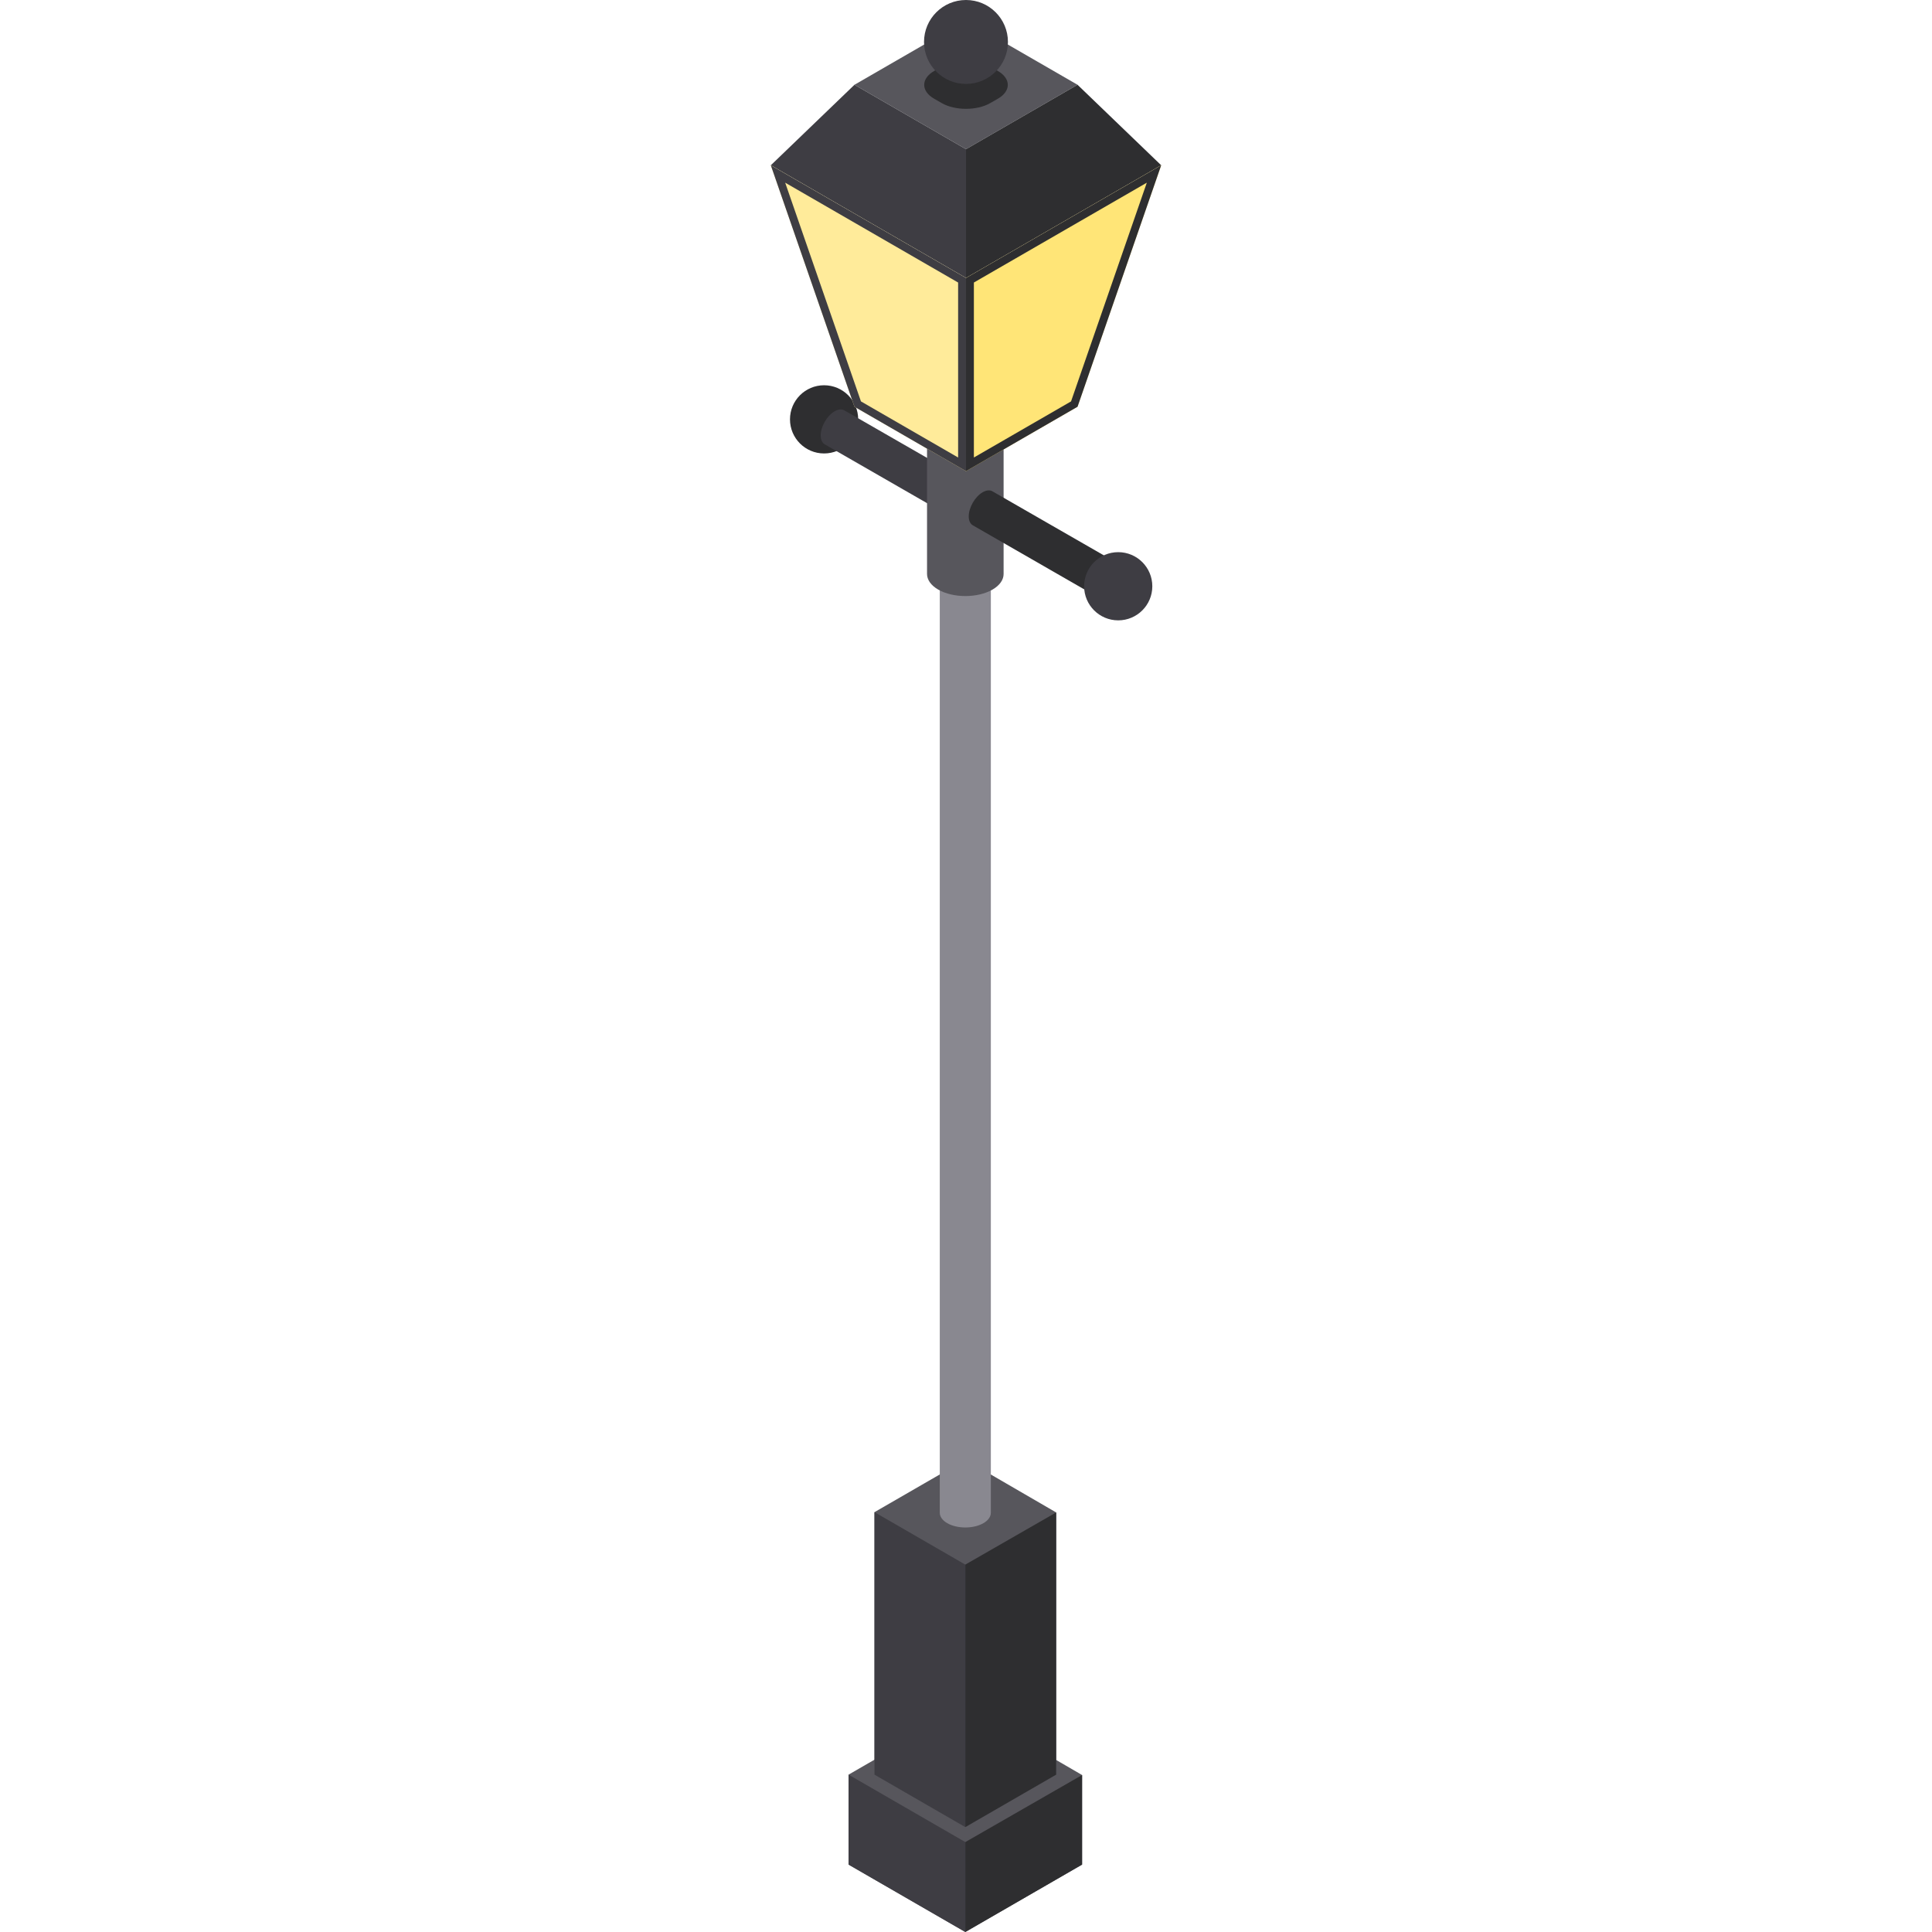 <?xml version="1.0" encoding="iso-8859-1"?>
<!-- Generator: Adobe Illustrator 19.0.0, SVG Export Plug-In . SVG Version: 6.00 Build 0)  -->
<svg version="1.1" id="Layer_1" xmlns="http://www.w3.org/2000/svg" xmlns:xlink="http://www.w3.org/1999/xlink" x="0px" y="0px"
	 viewBox="0 0 512 512" style="enable-background:new 0 0 512 512;" xml:space="preserve">
<circle style="fill:#2E2E30;" cx="218.391" cy="111.134" r="9.036"/>
<polygon style="fill:#57565C;" points="231.748,400.737 255.82,386.838 279.893,400.812 279.893,470.305 255.82,484.203 
	231.748,470.305 "/>
<g>
	<path style="fill:#3E3D43;" d="M217.494,115.384c0-2.341,1.658-5.212,3.684-6.382c0.974-0.562,1.86-0.629,2.52-0.292l35.932,20.654
		c0.715,0.365,1.164,1.203,1.164,2.419c0,2.341-1.658,5.212-3.684,6.382c-1.011,0.584-1.932,0.637-2.6,0.254l-35.969-20.678
		C217.897,117.348,217.494,116.535,217.494,115.384z"/>
	<path style="fill:#3E3D43;" d="M253.041,126.696c2.027-1.17,3.684-0.213,3.684,2.127c0,2.341-1.658,5.212-3.684,6.382
		c-2.027,1.17-3.684,0.213-3.684-2.127C249.357,130.738,251.015,127.867,253.041,126.696z"/>
</g>
<polygon style="fill:#57565C;" points="226.442,22.467 255.999,5.401 285.558,22.467 255.999,39.533 "/>
<path style="fill:#2E2E30;" d="M247.56,18.807c-3.52,2.032-3.514,5.348,0.013,7.366l2.015,1.154c3.526,2.02,9.298,2.02,12.825,0
	l2.015-1.154c3.526-2.02,3.533-5.335,0.013-7.366l-2.041-1.179c-3.52-2.032-9.28-2.032-12.799,0L247.56,18.807z"/>
<polygon style="fill:#57565C;" points="224.874,470.303 255.82,452.436 286.765,470.4 286.765,494.134 255.82,512 224.874,494.134 
	"/>
<polygon style="fill:#3E3D43;" points="224.874,470.303 224.874,494.134 255.82,512 255.82,488.169 "/>
<polygon style="fill:#2E2E30;" points="255.82,488.169 286.765,470.4 286.765,494.134 255.82,512 "/>
<polygon style="fill:#3E3D43;" points="231.748,400.737 231.748,470.305 255.82,484.203 255.82,414.635 "/>
<polygon style="fill:#2E2E30;" points="255.82,414.635 279.893,400.812 279.893,470.305 255.82,484.203 "/>
<path style="fill:#898890;" d="M262.586,79.791v-0.007h-0.001c-0.003-1-0.658-2.001-1.971-2.762
	c-2.631-1.528-6.943-1.531-9.582-0.007c-1.32,0.762-1.98,1.766-1.981,2.769l0,0v321.103l0,0c-0.001,1.003,0.657,2.006,1.974,2.767
	c2.635,1.521,6.946,1.525,9.582,0.007c1.322-0.761,1.98-1.767,1.977-2.774l0,0V79.798C262.586,79.796,262.587,79.794,262.586,79.791
	z"/>
<path style="fill:#57565C;" d="M265.967,97.635v-0.01h-0.002c-0.004-1.499-0.987-3-2.954-4.141
	c-3.945-2.29-10.411-2.296-14.367-0.011c-1.978,1.142-2.969,2.648-2.97,4.152l0,0v54.473l0,0c-0.001,1.505,0.985,3.008,2.96,4.148
	c3.951,2.281,10.416,2.286,14.367,0.012c1.982-1.141,2.97-2.65,2.965-4.159l0,0V97.643C265.967,97.64,265.967,97.637,265.967,97.635
	z"/>
<path style="fill:#2E2E30;" d="M256.727,136.836c0-2.341,1.658-5.212,3.684-6.382c0.974-0.562,1.86-0.629,2.52-0.292l35.932,20.654
	c0.715,0.365,1.164,1.203,1.164,2.419c0,2.341-1.658,5.212-3.684,6.382c-1.011,0.584-1.932,0.637-2.6,0.254l-35.969-20.678
	C257.128,138.799,256.727,137.985,256.727,136.836z"/>
<path style="fill:#57565C;" d="M296.343,151.108c2.027-1.17,3.684-0.213,3.684,2.127c0,2.341-1.658,5.212-3.684,6.382
	c-2.026,1.17-3.684,0.213-3.684-2.127C292.659,155.149,294.317,152.278,296.343,151.108z"/>
<polygon style="fill:#3E3D43;" points="226.442,22.467 255.999,39.533 255.999,73.664 204.273,43.799 "/>
<polygon style="fill:#FFEB9A;" points="204.273,43.799 226.442,107.795 255.999,124.861 255.999,73.664 "/>
<path style="fill:#3E3D43;" d="M208.082,48.412l45.829,26.459v46.371l-25.749-14.867L208.082,48.412 M204.273,43.799l22.169,63.996
	l29.559,17.066V73.664L204.273,43.799L204.273,43.799z"/>
<polygon style="fill:#2E2E30;" points="285.558,22.467 255.999,39.533 255.999,73.664 307.727,43.799 "/>
<polygon style="fill:#FFE577;" points="307.727,43.799 285.558,107.795 255.999,124.861 255.999,73.664 "/>
<path style="fill:#2E2E30;" d="M303.918,48.412l-20.08,57.964l-25.749,14.867V74.87L303.918,48.412 M307.727,43.799l-51.728,29.865
	v51.197l29.559-17.066L307.727,43.799L307.727,43.799z"/>
<g>
	<circle style="fill:#3E3D43;" cx="255.996" cy="11.12" r="11.12"/>
	<circle style="fill:#3E3D43;" cx="296.339" cy="155.364" r="9.036"/>
</g>
<g>
</g>
<g>
</g>
<g>
</g>
<g>
</g>
<g>
</g>
<g>
</g>
<g>
</g>
<g>
</g>
<g>
</g>
<g>
</g>
<g>
</g>
<g>
</g>
<g>
</g>
<g>
</g>
<g>
</g>
</svg>
